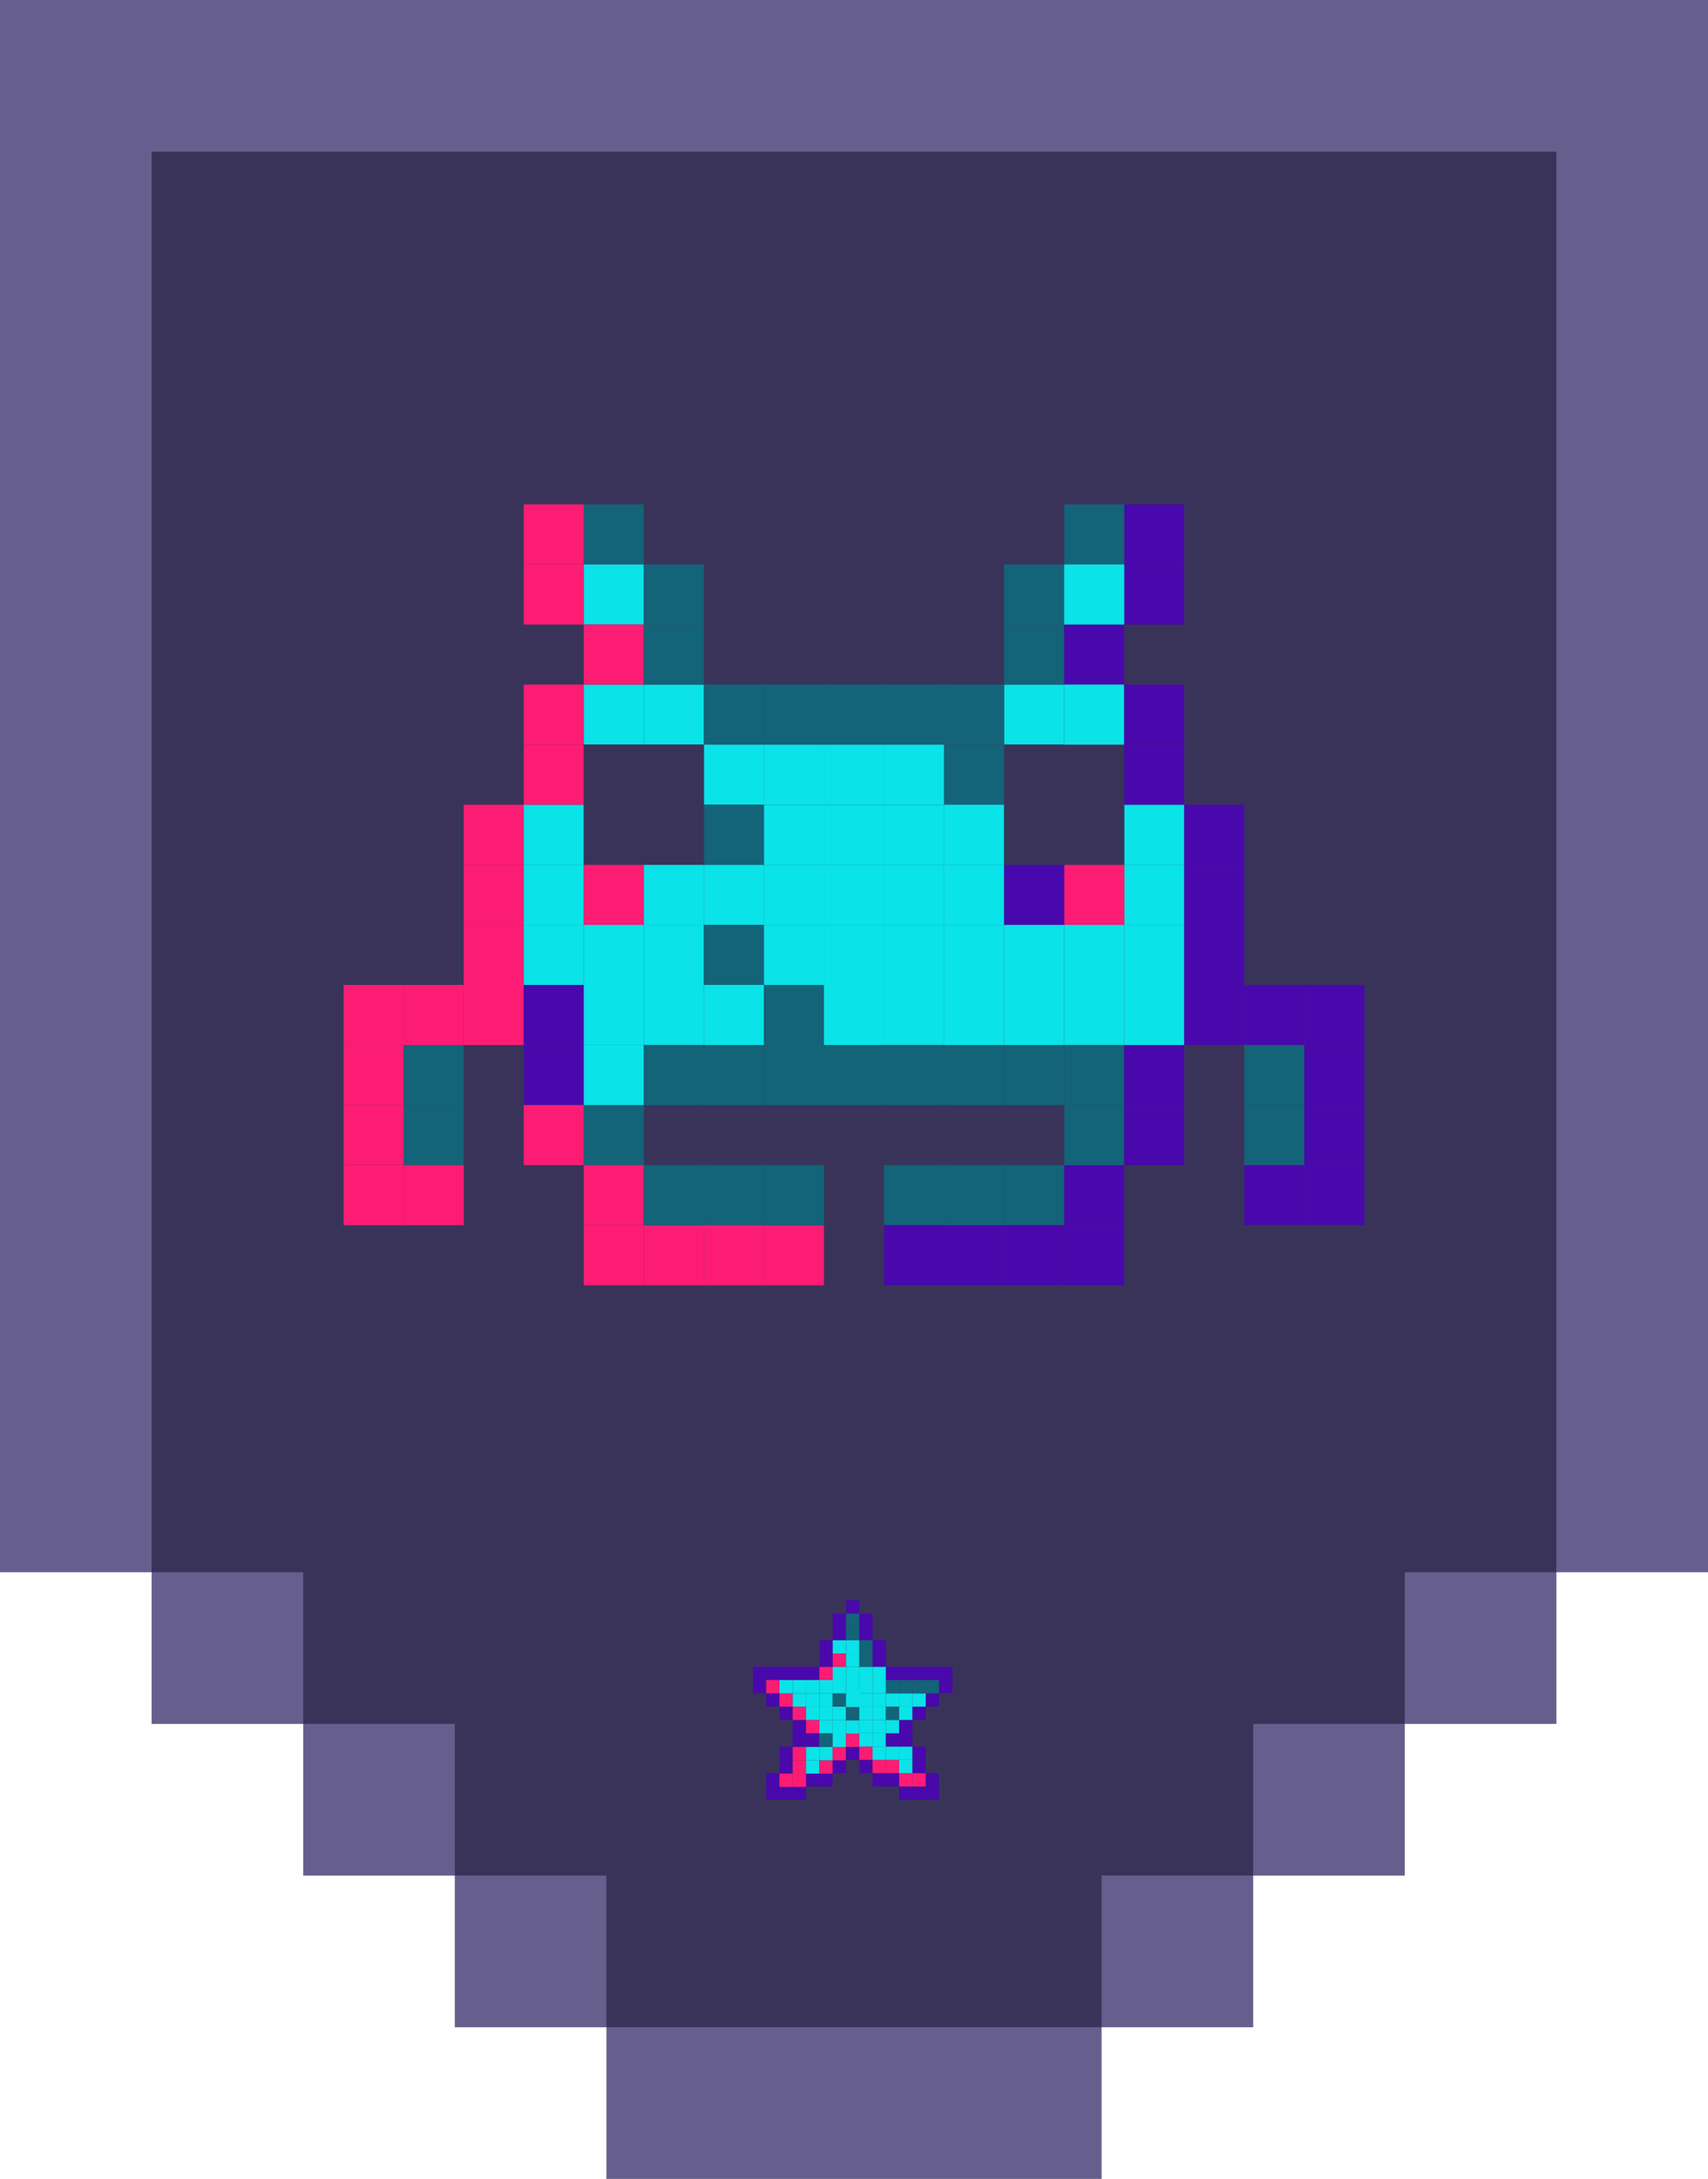 <svg width="338" height="431" viewBox="0 0 338 431" fill="none" xmlns="http://www.w3.org/2000/svg">
<path d="M26 27.5H326L314 305L210 409L206 425.5L145.5 426.5L25 306L26 27.5Z" fill="#393359"/>
<path d="M90 341H60V371H90V341Z" fill="#665F8E"/>
<path d="M248 341V371H278V341H248Z" fill="#665F8E"/>
<path d="M120 371H90V401H120V371Z" fill="#665F8E"/>
<path d="M278 311V341H308V311H278Z" fill="#665F8E"/>
<path d="M60 311H30V341H60V311Z" fill="#665F8E"/>
<path d="M218 371V401H248V371H218Z" fill="#665F8E"/>
<path d="M120 401V431H218V401H120Z" fill="#665F8E"/>
<path d="M338 1.31134e-06H0V30H338V1.31134e-06Z" fill="#665F8E"/>
<path d="M0 1.31134e-06V311H30V0L0 1.31134e-06Z" fill="#665F8E"/>
<path d="M308 1.31134e-06V311H338V1.31134e-06H308Z" fill="#665F8E"/>
<path d="M149 332.32V334.95H151.632V332.32H149Z" fill="#4908AC"/>
<path d="M149 329.687V332.32H151.632V329.687H149Z" fill="#4908AC"/>
<path d="M151.62 353.37V356H154.25V353.37H151.62Z" fill="#4908AC"/>
<path d="M151.62 350.739V353.37H154.25V350.739H151.62Z" fill="#4908AC"/>
<path d="M151.62 334.95V337.583H154.25V334.95L151.632 334.95L151.62 334.95Z" fill="#4908AC"/>
<path d="M151.632 332.32V334.95H154.264V332.32H151.632Z" fill="#FD1C73"/>
<path d="M151.632 329.687V332.32H154.264V329.687H151.632Z" fill="#4908AC"/>
<path d="M154.25 353.37V356H156.88V353.37H154.25Z" fill="#4908AC"/>
<path d="M154.25 350.83V353.46H156.88V350.83H154.25Z" fill="#FD1C73"/>
<path d="M154.25 348.106L154.25 350.739L156.88 350.739V348.106H154.25Z" fill="#4908AC"/>
<path d="M154.25 345.476V348.106H156.88V345.476H154.25Z" fill="#4908AC"/>
<path d="M154.25 337.583L154.25 340.213H156.88V337.583L154.25 337.583Z" fill="#4908AC"/>
<path d="M154.25 334.95V337.583L156.88 337.583V334.95L154.264 334.95L154.25 334.95Z" fill="#FD1C73"/>
<path d="M154.264 332.32V334.95H156.896V332.32H154.264Z" fill="#0AE3E8"/>
<path d="M154.264 329.687V332.32H156.896V329.687H154.264Z" fill="#4908AC"/>
<path d="M156.88 353.37V356H159.513V353.37H156.88Z" fill="#4908AC"/>
<path d="M156.88 350.83V353.46H159.513V350.83H156.88Z" fill="#FD1C73"/>
<path d="M156.88 348.197L156.88 350.83H159.513V348.197H156.88Z" fill="#FD1C73"/>
<path d="M156.88 345.566V348.197H159.513V345.566H156.88Z" fill="#FD1C73"/>
<path d="M156.88 342.843L156.88 345.476L159.513 345.476V342.843H156.88Z" fill="#4908AC"/>
<path d="M156.88 340.213L156.88 342.843H159.513V340.213L156.88 340.213Z" fill="#4908AC"/>
<path d="M156.88 337.583V340.213L159.513 340.213V337.583H156.88Z" fill="#FD1C73"/>
<path d="M156.88 334.95V337.583H159.513V334.95L156.896 334.95L156.88 334.95Z" fill="#0AE3E8"/>
<path d="M156.896 332.32V334.95H159.527V332.32H156.896Z" fill="#0AE3E8"/>
<path d="M156.896 329.687V332.32H159.527V329.687H156.896Z" fill="#4908AC"/>
<path d="M159.513 350.739L159.513 353.37L162.144 353.37V350.739H159.513Z" fill="#4908AC"/>
<path d="M159.513 348.197V350.83L162.144 350.83V348.197H159.513Z" fill="#0AE3E8"/>
<path d="M159.513 345.566V348.197H162.144V345.566H159.513Z" fill="#0AE3E8"/>
<path d="M159.513 342.843V345.476H162.144V342.843H159.513Z" fill="#4908AC"/>
<path d="M159.513 340.213V342.843H162.144V340.213H159.513Z" fill="#FD1C73"/>
<path d="M159.513 337.583V340.213H162.144V337.583H159.513Z" fill="#0AE3E8"/>
<path d="M159.513 334.95V337.583H162.144V334.95L159.527 334.95L159.513 334.95Z" fill="#0AE3E8"/>
<path d="M159.527 332.32V334.95H162.156V332.32H159.527Z" fill="#0AE3E8"/>
<path d="M159.527 329.687V332.32H162.156V329.687H159.527Z" fill="#4908AC"/>
<path d="M162.144 350.739V353.37H164.777V350.739H162.144Z" fill="#4908AC"/>
<path d="M162.144 348.197V350.83H164.777V348.197H162.144Z" fill="#FD1C73"/>
<path d="M162.144 345.566V348.197H164.777V345.566H162.144Z" fill="#0AE3E8"/>
<path d="M162.144 342.5L162.144 345.566H164.777V342.5H162.144Z" fill="#136379"/>
<path d="M162.144 340.213V342.843L164.777 342.843V340.213H162.144Z" fill="#0AE3E8"/>
<path d="M162.144 337.583V340.213H164.777V337.583H162.144Z" fill="#0AE3E8"/>
<path d="M162.144 334.95V337.583H164.777V334.95L162.156 334.95L162.144 334.95Z" fill="#0AE3E8"/>
<path d="M162.156 332.32V334.95H164.789V332.32H162.156Z" fill="#0AE3E8"/>
<path d="M162.156 329.687V332.32H164.789V329.687H162.156Z" fill="#FD1C73"/>
<path d="M162.156 327.056L162.156 329.687H164.789V327.056H162.156Z" fill="#4908AC"/>
<path d="M162.156 324.424V327.056H164.789V324.424H162.156Z" fill="#4908AC"/>
<path d="M164.777 348.106L164.777 350.739L167.407 350.739V348.106H164.777Z" fill="#4908AC"/>
<path d="M164.777 345.566V348.197L167.407 348.197V345.566H164.777Z" fill="#FD1C73"/>
<path d="M164.777 342.5V345.566H167.407V342.723L164.777 342.5Z" fill="#0AE3E8"/>
<path d="M164.777 340.213V342.843H167.407V340.213H164.777Z" fill="#0AE3E8"/>
<path d="M164.777 337.583V340.213H167.407V337.583H164.777Z" fill="#0AE3E8"/>
<path d="M164.777 334.95V337.583H167.407V334.95L164.789 334.95L164.777 334.95Z" fill="#136379"/>
<path d="M164.789 332.32V334.95H167.42V332.32H164.789Z" fill="#0AE3E8"/>
<path d="M164.789 329.687V332.32H167.42V329.687H164.789Z" fill="#0AE3E8"/>
<path d="M164.789 327.056V329.687H167.42V327.056H164.789Z" fill="#FD1C73"/>
<path d="M164.789 324.424V327.056H167.42V324.424H164.789Z" fill="#0AE3E8"/>
<path d="M164.789 321.793L164.789 324.424H167.42V321.793H164.789Z" fill="#4908AC"/>
<path d="M164.789 319.164V321.793H167.42V319.164H164.789Z" fill="#4908AC"/>
<path d="M167.414 345.476V348.106H170.045V345.476H167.414Z" fill="#4908AC"/>
<path d="M167.407 342.934L167.414 345.566H170.045V342.934H167.407Z" fill="#FD1C73"/>
<path d="M167.414 340.303L167.407 342.934H170.045V340.303H167.414Z" fill="#0AE3E8"/>
<path d="M167.414 337.673V340.303H170.045V337.673H167.414Z" fill="#136379"/>
<path d="M167.414 335.04V337.673H170.045L170.5 334L167.427 334.95L167.414 335.04Z" fill="#0AE3E8"/>
<path d="M167.427 332.32V334.95L170.058 334.95V332.32H167.427Z" fill="#0AE3E8"/>
<path d="M167.427 329.687V332.32H170.058V329.687H167.427Z" fill="#0AE3E8"/>
<path d="M167.427 327.056V329.687H170.058V327.056H167.427Z" fill="#0AE3E8"/>
<path d="M167.427 324.424V327.056H170.058V324.424H167.427Z" fill="#0AE3E8"/>
<path d="M167.427 321.793V324.424H170.058V321.793H167.427Z" fill="#136379"/>
<path d="M167.427 319.164V321.793H170.058V319.164H167.427Z" fill="#136379"/>
<path d="M167.427 316.531V319.164H170.058V316.531H167.427Z" fill="#4908AC"/>
<path d="M170.045 348.106L170.045 350.739H172.675V348.106L170.045 348.106Z" fill="#4908AC"/>
<path d="M170.045 345.476V348.106L172.675 348.106V345.476H170.045Z" fill="#FD1C73"/>
<path d="M170.045 342.843L170.045 345.476H172.675V342.843H170.045Z" fill="#0AE3E8"/>
<path d="M170.045 340.213V342.843H172.675V340.213H170.045Z" fill="#0AE3E8"/>
<path d="M170.045 337.583V340.213H172.675V337.583H170.045Z" fill="#0AE3E8"/>
<path d="M170.045 334.95V337.583H172.675V334.95L170.058 334.95L170.045 334.95Z" fill="#0AE3E8"/>
<path d="M170.058 332.32V334.95L172.69 334.95V332.32L170.058 332.32Z" fill="#0AE3E8"/>
<path d="M170.058 329.687V332.32L172.69 332.32V329.687H170.058Z" fill="#0AE3E8"/>
<path d="M170.058 327.056V329.687H172.69V327.056H170.058Z" fill="#136379"/>
<path d="M170.058 324.424V327.056H172.69V324.424H170.058Z" fill="#136379"/>
<path d="M170.058 321.793V324.424H172.69V321.793H170.058Z" fill="#4908AC"/>
<path d="M170.058 319.164V321.793H172.69V319.164H170.058Z" fill="#4908AC"/>
<path d="M172.675 350.739L172.675 353.37H175.308V350.739L172.675 350.739Z" fill="#4908AC"/>
<path d="M172.675 348.106V350.739L175.308 350.739V348.106H172.675Z" fill="#FD1C73"/>
<path d="M172.675 345.476V348.106H175.308V345.476H172.675Z" fill="#0AE3E8"/>
<path d="M172.675 342.843V345.476H175.308V342.843H172.675Z" fill="#0AE3E8"/>
<path d="M172.675 340.213V342.843H175.308V340.213H172.675Z" fill="#0AE3E8"/>
<path d="M172.675 337.583V340.213H175.308V337.583H172.675Z" fill="#0AE3E8"/>
<path d="M172.675 334.95V337.583H175.308V334.95L172.69 334.95L172.675 334.95Z" fill="#0AE3E8"/>
<path d="M172.69 332.32V334.95H175.321V332.32L172.69 332.32Z" fill="#0AE3E8"/>
<path d="M172.69 329.687V332.32L175.321 332.32V329.687H172.69Z" fill="#0AE3E8"/>
<path d="M172.69 327.056V329.687H175.321V327.056H172.69Z" fill="#4908AC"/>
<path d="M172.69 324.424V327.056H175.321V324.424H172.69Z" fill="#4908AC"/>
<path d="M175.308 350.739V353.37H177.938V350.739H175.308Z" fill="#4908AC"/>
<path d="M175.308 348.106V350.739H177.938V348.106H175.308Z" fill="#FD1C73"/>
<path d="M175.308 345.476V348.106H177.938V345.476H175.308Z" fill="#0AE3E8"/>
<path d="M175.308 342.843V345.476H177.938V342.843H175.308Z" fill="#4908AC"/>
<path d="M175.308 340.213V342.843H177.938V340.213H175.308Z" fill="#0AE3E8"/>
<path d="M175.308 337.583V340.213H177.938V337.583H175.308Z" fill="#136379"/>
<path d="M175.308 334.95V337.583H177.938V334.95L175.321 334.95L175.308 334.95Z" fill="#0AE3E8"/>
<path d="M175.321 332.32V334.95H177.954V332.32L175.321 332.32Z" fill="#136379"/>
<path d="M175.321 329.687V332.32L177.954 332.32V329.687H175.321Z" fill="#4908AC"/>
<path d="M177.938 353.37L177.938 356H180.571V353.37L177.938 353.37Z" fill="#4908AC"/>
<path d="M177.938 350.739V353.37L180.571 353.37V350.739H177.938Z" fill="#FD1C73"/>
<path d="M177.938 348.106V350.739H180.571V348.106H177.938Z" fill="#0AE3E8"/>
<path d="M177.938 345.476V348.106H180.571V345.476H177.938Z" fill="#0AE3E8"/>
<path d="M177.938 342.843V345.476H180.571V342.843H177.938Z" fill="#4908AC"/>
<path d="M177.938 340.213V342.843H180.571V340.213H177.938Z" fill="#4908AC"/>
<path d="M177.938 337.583V340.213H180.571V337.583H177.938Z" fill="#0AE3E8"/>
<path d="M177.938 334.95V337.583H180.571V334.95L177.954 334.95L177.938 334.95Z" fill="#0AE3E8"/>
<path d="M177.954 332.32V334.95H180.584V332.32H177.954Z" fill="#136379"/>
<path d="M177.954 329.687V332.32H180.584V329.687H177.954Z" fill="#4908AC"/>
<path d="M180.571 353.37V356H183.201V353.37H180.571Z" fill="#4908AC"/>
<path d="M180.571 350.739V353.37H183.201V350.739H180.571Z" fill="#FD1C73"/>
<path d="M180.571 348.106V350.739H183.201V348.106H180.571Z" fill="#4908AC"/>
<path d="M180.571 345.476V348.106H183.201V345.476H180.571Z" fill="#4908AC"/>
<path d="M180.571 337.583V340.213L183.201 340.213V337.583H180.571Z" fill="#4908AC"/>
<path d="M180.571 334.95V337.583H183.201V334.95L180.584 334.95L180.571 334.95Z" fill="#0AE3E8"/>
<path d="M180.584 332.32V334.95H183.214V332.32H180.584Z" fill="#136379"/>
<path d="M180.584 329.687V332.32H183.214V329.687H180.584Z" fill="#4908AC"/>
<path d="M183.201 353.37V356H185.832V353.37H183.201Z" fill="#4908AC"/>
<path d="M183.201 350.739V353.37H185.832V350.739H183.201Z" fill="#4908AC"/>
<path d="M183.201 334.95V337.583L185.832 337.583V334.95L183.214 334.95L183.201 334.95Z" fill="#4908AC"/>
<path d="M183.214 332.32V334.95H185.846V332.32H183.214Z" fill="#136379"/>
<path d="M183.214 329.687V332.32H185.846V329.687H183.214Z" fill="#4908AC"/>
<path d="M185.846 332.32V334.95H188.477V332.32H185.846Z" fill="#4908AC"/>
<path d="M185.846 329.687V332.32H188.477V329.687H185.846Z" fill="#4908AC"/>
<rect x="115.529" y="99.765" width="11.882" height="11.882" fill="#136379"/>
<rect x="103.647" y="99.765" width="11.882" height="11.882" fill="#FD1C73"/>
<rect x="103.647" y="111.647" width="11.882" height="11.882" fill="#FD1C73"/>
<rect x="115.529" y="111.647" width="11.882" height="11.882" fill="#4908AC"/>
<rect x="222.471" y="99.765" width="11.882" height="11.882" fill="#4908AC"/>
<rect x="210.589" y="99.765" width="11.882" height="11.882" fill="#136379"/>
<rect x="210.589" y="111.647" width="11.882" height="11.882" fill="#136379"/>
<rect x="222.471" y="111.647" width="11.882" height="11.882" fill="#4908AC"/>
<rect x="79.883" y="218.588" width="11.882" height="11.882" fill="#136379"/>
<rect x="68.001" y="218.588" width="11.882" height="11.882" fill="#FD1C73"/>
<rect x="68.001" y="230.471" width="11.882" height="11.882" fill="#FD1C73"/>
<rect x="79.883" y="230.471" width="11.882" height="11.882" fill="#FD1C73"/>
<rect x="68" y="206.706" width="11.882" height="11.882" transform="rotate(-90 68 206.706)" fill="#FD1C73"/>
<rect x="68" y="218.589" width="11.882" height="11.882" transform="rotate(-90 68 218.589)" fill="#FD1C73"/>
<rect x="79.882" y="218.589" width="11.882" height="11.882" transform="rotate(-90 79.882 218.589)" fill="#136379"/>
<rect x="79.882" y="206.706" width="11.882" height="11.882" transform="rotate(-90 79.882 206.706)" fill="#FD1C73"/>
<rect x="91.765" y="194.824" width="11.882" height="11.882" transform="rotate(-90 91.765 194.824)" fill="#FD1C73"/>
<rect x="115.53" y="194.824" width="11.882" height="11.882" transform="rotate(-90 115.53 194.824)" fill="#0AE3E8"/>
<rect x="198.706" y="194.824" width="11.882" height="11.882" transform="rotate(-90 198.706 194.824)" fill="#0AE3E8"/>
<rect x="91.765" y="206.706" width="11.882" height="11.882" transform="rotate(-90 91.765 206.706)" fill="#FD1C73"/>
<rect x="103.647" y="206.706" width="11.882" height="11.882" transform="rotate(-90 103.647 206.706)" fill="#4908AC"/>
<rect x="103.647" y="194.824" width="11.882" height="11.882" transform="rotate(-90 103.647 194.824)" fill="#0AE3E8"/>
<rect x="127.412" y="194.824" width="11.882" height="11.882" transform="rotate(-90 127.412 194.824)" fill="#0AE3E8"/>
<rect x="210.589" y="194.824" width="11.882" height="11.882" transform="rotate(-90 210.589 194.824)" fill="#0AE3E8"/>
<rect x="139.294" y="182.941" width="11.882" height="11.882" transform="rotate(-90 139.294 182.941)" fill="#0AE3E8"/>
<rect x="139.294" y="194.823" width="11.882" height="11.882" transform="rotate(-90 139.294 194.823)" fill="#136379"/>
<rect x="151.176" y="194.823" width="11.882" height="11.882" transform="rotate(-90 151.176 194.823)" fill="#0AE3E8"/>
<rect x="151.176" y="182.941" width="11.882" height="11.882" transform="rotate(-90 151.176 182.941)" fill="#0AE3E8"/>
<rect x="163.059" y="182.941" width="11.882" height="11.882" transform="rotate(-90 163.059 182.941)" fill="#0AE3E8"/>
<rect x="163.059" y="194.823" width="11.882" height="11.882" transform="rotate(-90 163.059 194.823)" fill="#0AE3E8"/>
<rect x="174.941" y="194.823" width="11.882" height="11.882" transform="rotate(-90 174.941 194.823)" fill="#0AE3E8"/>
<rect x="186.824" y="194.823" width="11.882" height="11.882" transform="rotate(-90 186.824 194.823)" fill="#0AE3E8"/>
<rect x="186.824" y="182.941" width="11.882" height="11.882" transform="rotate(-90 186.824 182.941)" fill="#0AE3E8"/>
<rect x="174.941" y="182.941" width="11.882" height="11.882" transform="rotate(-90 174.941 182.941)" fill="#0AE3E8"/>
<rect x="103.647" y="218.589" width="11.882" height="11.882" transform="rotate(-90 103.647 218.589)" fill="#4908AC"/>
<rect x="103.647" y="230.471" width="11.882" height="11.882" transform="rotate(-90 103.647 230.471)" fill="#FD1C73"/>
<rect x="115.529" y="230.471" width="11.882" height="11.882" transform="rotate(-90 115.529 230.471)" fill="#136379"/>
<rect x="115.529" y="218.589" width="11.882" height="11.882" transform="rotate(-90 115.529 218.589)" fill="#0AE3E8"/>
<rect x="127.412" y="206.706" width="11.882" height="11.882" transform="rotate(-90 127.412 206.706)" fill="#0AE3E8"/>
<rect x="127.412" y="218.589" width="11.882" height="11.882" transform="rotate(-90 127.412 218.589)" fill="#136379"/>
<rect x="139.294" y="218.589" width="11.882" height="11.882" transform="rotate(-90 139.294 218.589)" fill="#136379"/>
<rect x="139.294" y="206.706" width="11.882" height="11.882" transform="rotate(-90 139.294 206.706)" fill="#0AE3E8"/>
<rect x="151.176" y="206.706" width="11.882" height="11.882" transform="rotate(-90 151.176 206.706)" fill="#136379"/>
<rect x="151.176" y="218.589" width="11.882" height="11.882" transform="rotate(-90 151.176 218.589)" fill="#136379"/>
<rect x="163.059" y="218.589" width="11.882" height="11.882" transform="rotate(-90 163.059 218.589)" fill="#136379"/>
<rect x="163.059" y="206.706" width="11.882" height="11.882" transform="rotate(-90 163.059 206.706)" fill="#0AE3E8"/>
<rect x="174.941" y="206.706" width="11.882" height="11.882" transform="rotate(-90 174.941 206.706)" fill="#0AE3E8"/>
<rect x="174.941" y="218.589" width="11.882" height="11.882" transform="rotate(-90 174.941 218.589)" fill="#136379"/>
<rect x="186.823" y="218.589" width="11.882" height="11.882" transform="rotate(-90 186.823 218.589)" fill="#136379"/>
<rect x="198.706" y="218.589" width="11.882" height="11.882" transform="rotate(-90 198.706 218.589)" fill="#136379"/>
<rect x="186.823" y="206.706" width="11.882" height="11.882" transform="rotate(-90 186.823 206.706)" fill="#0AE3E8"/>
<rect x="198.706" y="206.706" width="11.882" height="11.882" transform="rotate(-90 198.706 206.706)" fill="#0AE3E8"/>
<rect x="210.588" y="206.706" width="11.882" height="11.882" transform="rotate(-90 210.588 206.706)" fill="#0AE3E8"/>
<rect x="115.529" y="206.706" width="11.882" height="11.882" transform="rotate(-90 115.529 206.706)" fill="#0AE3E8"/>
<rect x="115.529" y="242.353" width="11.882" height="11.882" transform="rotate(-90 115.529 242.353)" fill="#FD1C73"/>
<rect x="115.529" y="254.235" width="11.882" height="11.882" transform="rotate(-90 115.529 254.235)" fill="#FD1C73"/>
<rect x="127.412" y="254.235" width="11.882" height="11.882" transform="rotate(-90 127.412 254.235)" fill="#FD1C73"/>
<rect x="127.412" y="242.353" width="11.882" height="11.882" transform="rotate(-90 127.412 242.353)" fill="#136379"/>
<rect x="139.294" y="242.353" width="11.882" height="11.882" transform="rotate(-90 139.294 242.353)" fill="#136379"/>
<rect x="139.294" y="254.235" width="11.882" height="11.882" transform="rotate(-90 139.294 254.235)" fill="#FD1C73"/>
<rect x="151.176" y="254.235" width="11.882" height="11.882" transform="rotate(-90 151.176 254.235)" fill="#FD1C73"/>
<rect x="151.176" y="242.353" width="11.882" height="11.882" transform="rotate(-90 151.176 242.353)" fill="#136379"/>
<rect x="174.941" y="242.353" width="11.882" height="11.882" transform="rotate(-90 174.941 242.353)" fill="#136379"/>
<rect x="174.941" y="254.235" width="11.882" height="11.882" transform="rotate(-90 174.941 254.235)" fill="#4908AC"/>
<rect x="186.824" y="254.235" width="11.882" height="11.882" transform="rotate(-90 186.824 254.235)" fill="#4908AC"/>
<rect x="186.824" y="242.353" width="11.882" height="11.882" transform="rotate(-90 186.824 242.353)" fill="#136379"/>
<rect x="198.706" y="242.353" width="11.882" height="11.882" transform="rotate(-90 198.706 242.353)" fill="#136379"/>
<rect x="198.706" y="254.235" width="11.882" height="11.882" transform="rotate(-90 198.706 254.235)" fill="#4908AC"/>
<rect x="210.589" y="254.235" width="11.882" height="11.882" transform="rotate(-90 210.589 254.235)" fill="#4908AC"/>
<rect x="210.589" y="242.353" width="11.882" height="11.882" transform="rotate(-90 210.589 242.353)" fill="#4908AC"/>
<rect x="210.588" y="218.589" width="11.882" height="11.882" transform="rotate(-90 210.588 218.589)" fill="#136379"/>
<rect x="210.588" y="230.471" width="11.882" height="11.882" transform="rotate(-90 210.588 230.471)" fill="#136379"/>
<rect x="222.471" y="230.471" width="11.882" height="11.882" transform="rotate(-90 222.471 230.471)" fill="#4908AC"/>
<rect x="222.471" y="218.589" width="11.882" height="11.882" transform="rotate(-90 222.471 218.589)" fill="#4908AC"/>
<rect x="222.471" y="194.824" width="11.882" height="11.882" transform="rotate(-90 222.471 194.824)" fill="#0AE3E8"/>
<rect x="222.471" y="206.706" width="11.882" height="11.882" transform="rotate(-90 222.471 206.706)" fill="#0AE3E8"/>
<rect x="234.353" y="206.706" width="11.882" height="11.882" transform="rotate(-90 234.353 206.706)" fill="#4908AC"/>
<rect x="234.353" y="194.824" width="11.882" height="11.882" transform="rotate(-90 234.353 194.824)" fill="#4908AC"/>
<rect x="222.471" y="171.059" width="11.882" height="11.882" transform="rotate(-90 222.471 171.059)" fill="#0AE3E8"/>
<rect x="222.471" y="182.941" width="11.882" height="11.882" transform="rotate(-90 222.471 182.941)" fill="#0AE3E8"/>
<rect x="210.589" y="182.941" width="11.882" height="11.882" transform="rotate(-90 210.589 182.941)" fill="#FD1C73"/>
<rect x="198.706" y="182.941" width="11.882" height="11.882" transform="rotate(-90 198.706 182.941)" fill="#4908AC"/>
<rect x="198.706" y="147.294" width="11.882" height="11.882" transform="rotate(-90 198.706 147.294)" fill="#0AE3E8"/>
<rect x="234.354" y="182.941" width="11.882" height="11.882" transform="rotate(-90 234.354 182.941)" fill="#4908AC"/>
<rect x="234.354" y="171.059" width="11.882" height="11.882" transform="rotate(-90 234.354 171.059)" fill="#4908AC"/>
<rect x="246.236" y="206.706" width="11.882" height="11.882" transform="rotate(-90 246.236 206.706)" fill="#4908AC"/>
<rect x="246.236" y="218.589" width="11.882" height="11.882" transform="rotate(-90 246.236 218.589)" fill="#136379"/>
<rect x="258.118" y="218.589" width="11.882" height="11.882" transform="rotate(-90 258.118 218.589)" fill="#4908AC"/>
<rect x="258.118" y="206.706" width="11.882" height="11.882" transform="rotate(-90 258.118 206.706)" fill="#4908AC"/>
<rect x="246.236" y="230.471" width="11.882" height="11.882" transform="rotate(-90 246.236 230.471)" fill="#136379"/>
<rect x="246.236" y="242.353" width="11.882" height="11.882" transform="rotate(-90 246.236 242.353)" fill="#4908AC"/>
<rect x="258.118" y="242.353" width="11.882" height="11.882" transform="rotate(-90 258.118 242.353)" fill="#4908AC"/>
<rect x="258.118" y="230.471" width="11.882" height="11.882" transform="rotate(-90 258.118 230.471)" fill="#4908AC"/>
<rect x="91.765" y="171.059" width="11.882" height="11.882" transform="rotate(-90 91.765 171.059)" fill="#FD1C73"/>
<rect x="91.765" y="182.941" width="11.882" height="11.882" transform="rotate(-90 91.765 182.941)" fill="#FD1C73"/>
<rect x="103.647" y="182.941" width="11.882" height="11.882" transform="rotate(-90 103.647 182.941)" fill="#0AE3E8"/>
<rect x="115.529" y="182.941" width="11.882" height="11.882" transform="rotate(-90 115.529 182.941)" fill="#FD1C73"/>
<rect x="127.412" y="182.941" width="11.882" height="11.882" transform="rotate(-90 127.412 182.941)" fill="#0AE3E8"/>
<rect x="103.647" y="171.059" width="11.882" height="11.882" transform="rotate(-90 103.647 171.059)" fill="#0AE3E8"/>
<rect x="103.647" y="147.294" width="11.882" height="11.882" transform="rotate(-90 103.647 147.294)" fill="#FD1C73"/>
<rect x="127.412" y="147.294" width="11.882" height="11.882" transform="rotate(-90 127.412 147.294)" fill="#0AE3E8"/>
<rect x="151.177" y="147.294" width="11.882" height="11.882" transform="rotate(-90 151.177 147.294)" fill="#136379"/>
<rect x="151.177" y="159.176" width="11.882" height="11.882" transform="rotate(-90 151.177 159.176)" fill="#0AE3E8"/>
<rect x="151.177" y="171.059" width="11.882" height="11.882" transform="rotate(-90 151.177 171.059)" fill="#0AE3E8"/>
<rect x="174.941" y="147.294" width="11.882" height="11.882" transform="rotate(-90 174.941 147.294)" fill="#136379"/>
<rect x="174.941" y="159.176" width="11.882" height="11.882" transform="rotate(-90 174.941 159.176)" fill="#0AE3E8"/>
<rect x="174.941" y="171.059" width="11.882" height="11.882" transform="rotate(-90 174.941 171.059)" fill="#0AE3E8"/>
<rect x="103.647" y="159.176" width="11.882" height="11.882" transform="rotate(-90 103.647 159.176)" fill="#FD1C73"/>
<rect x="115.529" y="147.294" width="11.882" height="11.882" transform="rotate(-90 115.529 147.294)" fill="#0AE3E8"/>
<rect x="139.294" y="147.294" width="11.882" height="11.882" transform="rotate(-90 139.294 147.294)" fill="#136379"/>
<rect x="139.294" y="159.176" width="11.882" height="11.882" transform="rotate(-90 139.294 159.176)" fill="#0AE3E8"/>
<rect x="139.294" y="171.059" width="11.882" height="11.882" transform="rotate(-90 139.294 171.059)" fill="#136379"/>
<rect x="163.059" y="147.294" width="11.882" height="11.882" transform="rotate(-90 163.059 147.294)" fill="#136379"/>
<rect x="163.059" y="159.176" width="11.882" height="11.882" transform="rotate(-90 163.059 159.176)" fill="#0AE3E8"/>
<rect x="163.059" y="171.059" width="11.882" height="11.882" transform="rotate(-90 163.059 171.059)" fill="#0AE3E8"/>
<rect x="186.824" y="147.294" width="11.882" height="11.882" transform="rotate(-90 186.824 147.294)" fill="#136379"/>
<rect x="186.824" y="159.176" width="11.882" height="11.882" transform="rotate(-90 186.824 159.176)" fill="#136379"/>
<rect x="186.824" y="171.059" width="11.882" height="11.882" transform="rotate(-90 186.824 171.059)" fill="#0AE3E8"/>
<rect x="115.529" y="123.529" width="11.882" height="11.882" transform="rotate(-90 115.529 123.529)" fill="#0AE3E8"/>
<rect x="115.529" y="135.412" width="11.882" height="11.882" transform="rotate(-90 115.529 135.412)" fill="#FD1C73"/>
<rect x="127.412" y="135.412" width="11.882" height="11.882" transform="rotate(-90 127.412 135.412)" fill="#136379"/>
<rect x="127.412" y="123.529" width="11.882" height="11.882" transform="rotate(-90 127.412 123.529)" fill="#136379"/>
<rect x="115.529" y="159.176" width="11.882" height="11.882" transform="rotate(-90 115.529 159.176)" fill="#393359"/>
<rect x="115.529" y="171.059" width="11.882" height="11.882" transform="rotate(-90 115.529 171.059)" fill="#393359"/>
<rect x="127.412" y="171.059" width="11.882" height="11.882" transform="rotate(-90 127.412 171.059)" fill="#393359"/>
<rect x="127.412" y="159.176" width="11.882" height="11.882" transform="rotate(-90 127.412 159.176)" fill="#393359"/>
<rect x="198.706" y="159.176" width="11.882" height="11.882" transform="rotate(-90 198.706 159.176)" fill="#393359"/>
<rect x="198.706" y="171.059" width="11.882" height="11.882" transform="rotate(-90 198.706 171.059)" fill="#393359"/>
<rect x="210.589" y="171.059" width="11.882" height="11.882" transform="rotate(-90 210.589 171.059)" fill="#393359"/>
<rect x="210.589" y="159.176" width="11.882" height="11.882" transform="rotate(-90 210.589 159.176)" fill="#393359"/>
<rect x="198.706" y="123.529" width="11.882" height="11.882" transform="rotate(-90 198.706 123.529)" fill="#136379"/>
<rect x="198.706" y="135.412" width="11.882" height="11.882" transform="rotate(-90 198.706 135.412)" fill="#136379"/>
<rect x="210.589" y="135.412" width="11.882" height="11.882" transform="rotate(-90 210.589 135.412)" fill="#4908AC"/>
<rect x="210.589" y="123.529" width="11.882" height="11.882" transform="rotate(-90 210.589 123.529)" fill="#0AE3E8"/>
<rect x="210.588" y="147.294" width="11.882" height="11.882" transform="rotate(-90 210.588 147.294)" fill="#0AE3E8"/>
<rect x="222.471" y="159.176" width="11.882" height="11.882" transform="rotate(-90 222.471 159.176)" fill="#4908AC"/>
<rect x="222.471" y="147.294" width="11.882" height="11.882" transform="rotate(-90 222.471 147.294)" fill="#4908AC"/>
</svg>
